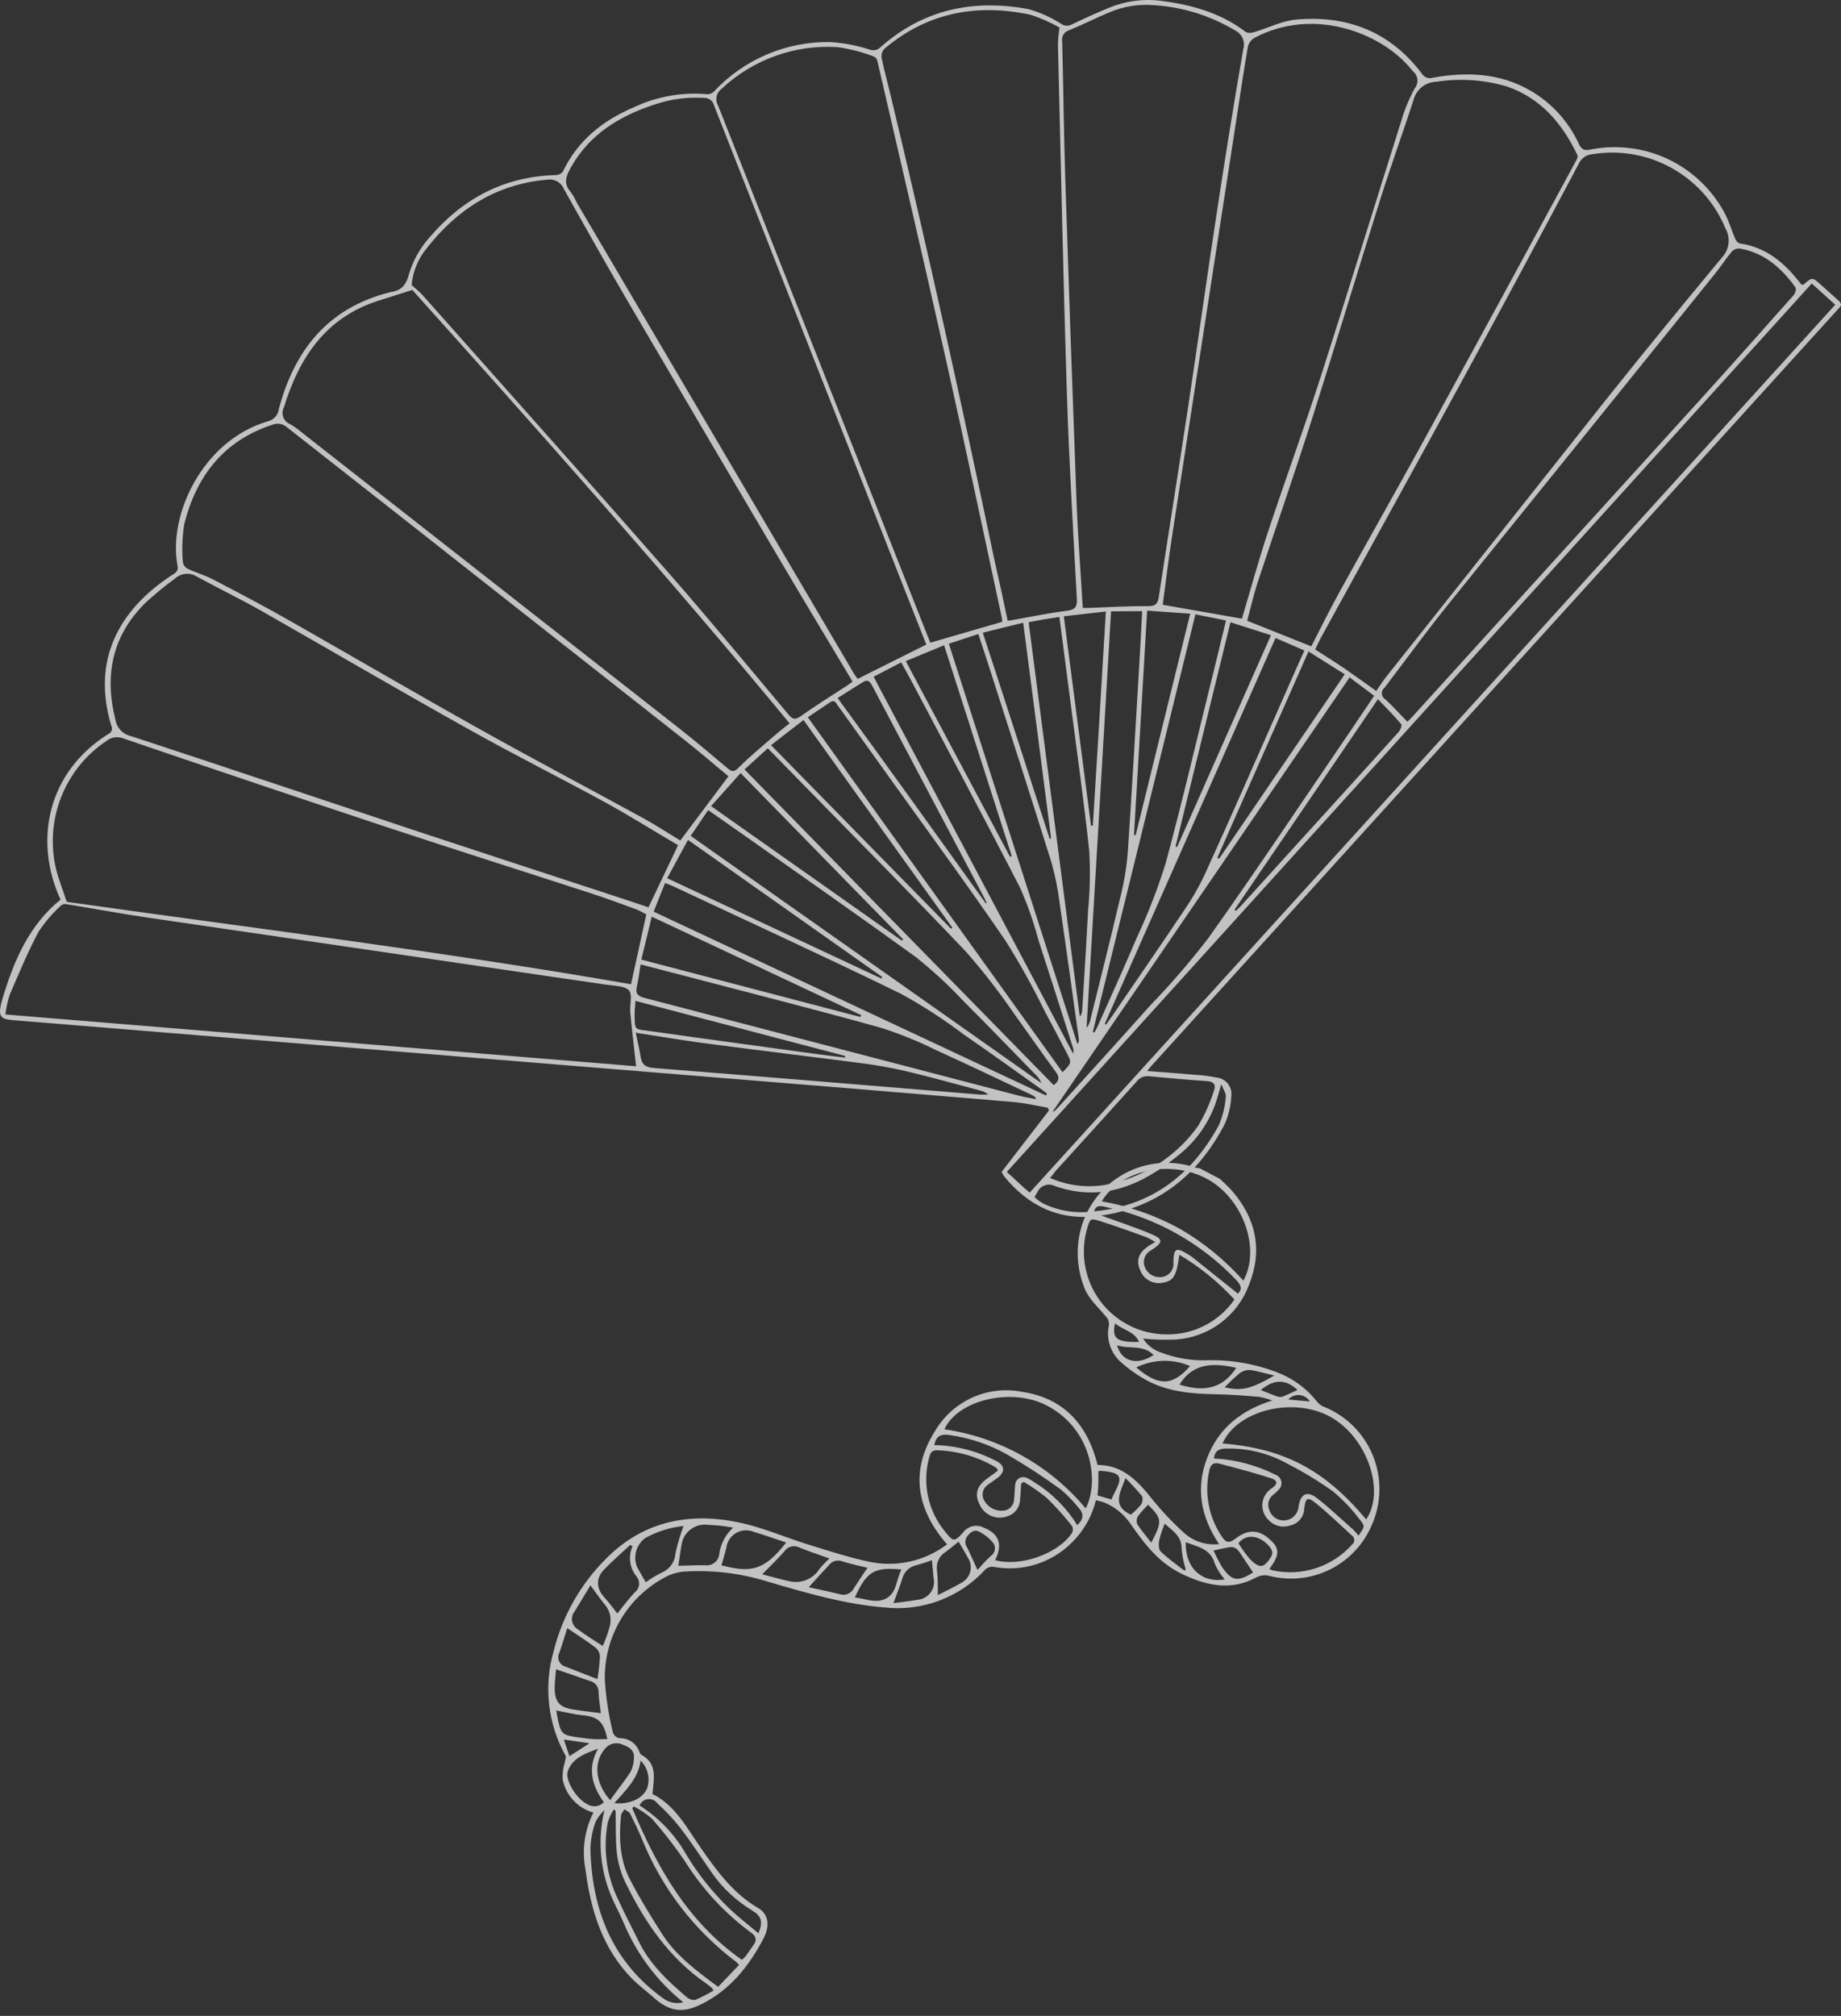 <?xml version="1.0" encoding="UTF-8"?> <svg xmlns="http://www.w3.org/2000/svg" width="95" height="104" viewBox="0 0 95 104" fill="none"><rect x="0" y="0" width="95" height="104" fill="#333333" stroke="none"/> <g opacity="0.7"> <path d="M62.955 60.822C63.171 61.034 63.405 61.232 63.599 61.463C64.838 62.903 65.159 64.542 64.445 66.299C64.155 67.081 63.645 67.761 62.976 68.259C62.308 68.757 61.51 69.05 60.678 69.105C60.114 69.13 59.548 69.115 58.986 69.058C59.202 69.399 59.531 69.654 59.915 69.778C60.65 70.059 61.433 70.194 62.22 70.178C63.488 70.136 64.751 70.352 65.933 70.812C66.746 71.125 67.458 71.656 67.989 72.346C68.086 72.457 68.21 72.54 68.349 72.588C68.915 72.821 69.428 73.165 69.858 73.599C70.288 74.034 70.627 74.55 70.854 75.118C71.081 75.686 71.192 76.293 71.181 76.904C71.17 77.516 71.036 78.119 70.788 78.678C70.368 79.67 69.608 80.481 68.644 80.963C67.68 81.445 66.575 81.567 65.529 81.307C65.41 81.272 65.285 81.261 65.161 81.275C65.037 81.29 64.918 81.328 64.809 81.389C63.534 82.074 62.288 81.811 61.053 81.231C59.818 80.651 59.097 79.697 58.373 78.667C58.036 78.15 57.55 77.749 56.98 77.514C56.846 77.464 56.706 77.439 56.551 77.395C56.346 78.24 55.905 79.008 55.28 79.61C54.766 80.118 54.138 80.494 53.449 80.709C52.76 80.923 52.029 80.969 51.318 80.842C51.224 80.82 51.125 80.824 51.034 80.856C50.942 80.887 50.861 80.943 50.8 81.019C50.151 81.714 49.35 82.249 48.459 82.581C47.569 82.912 46.613 83.032 45.668 82.931C43.59 82.765 41.587 82.175 39.596 81.591C38.209 81.16 36.755 80.987 35.306 81.08C34.948 81.106 34.599 81.211 34.287 81.389C33.336 81.901 32.545 82.665 32.003 83.599C31.46 84.532 31.186 85.597 31.212 86.676C31.267 87.56 31.4 88.437 31.608 89.298C31.621 89.404 31.673 89.502 31.755 89.572C31.836 89.642 31.94 89.679 32.047 89.676C32.256 89.683 32.457 89.753 32.626 89.876C32.794 90 32.921 90.171 32.991 90.368C33.007 90.432 33.044 90.489 33.095 90.53C33.956 90.998 33.729 91.769 33.671 92.554C34.874 93.152 35.472 94.355 36.232 95.435C37.035 96.584 37.867 97.7 39.113 98.428C39.635 98.734 39.761 99.31 39.405 99.995C38.652 101.435 37.665 102.678 36.163 103.412C35.184 103.891 34.5 103.754 33.7 103.027C33.34 102.71 32.98 102.44 32.645 102.112C31.096 100.549 30.484 98.568 30.214 96.458C30.017 95.458 30.16 94.421 30.621 93.512C30.224 93.4 29.865 93.18 29.585 92.877C29.304 92.574 29.113 92.199 29.033 91.794C29.02 91.513 29.054 91.232 29.134 90.962C29.151 90.832 29.234 90.667 29.184 90.577C28.73 89.761 28.442 88.864 28.337 87.937C28.232 87.01 28.312 86.071 28.572 85.175C29.027 83.355 29.974 81.695 31.309 80.377C33.214 78.48 35.555 78.011 38.097 78.537C39.336 78.789 40.521 79.319 41.739 79.693C42.754 80.007 43.77 80.338 44.807 80.561C45.508 80.716 46.234 80.718 46.935 80.564C47.637 80.412 48.297 80.108 48.869 79.675C47.299 77.874 46.943 75.89 48.25 73.826C48.698 73.064 49.372 72.46 50.178 72.098C50.985 71.736 51.884 71.634 52.752 71.806C54.884 72.13 56.115 73.481 56.638 75.577C57.974 75.577 58.759 76.456 59.519 77.421C60.025 78.037 60.577 78.614 61.172 79.146C61.412 79.343 61.689 79.491 61.988 79.579C62.286 79.668 62.599 79.695 62.908 79.661C61.964 78.26 61.694 76.78 62.285 75.231C62.875 73.683 64.049 72.753 65.648 72.253C65.434 72.168 65.212 72.106 64.986 72.065C64.233 72.001 63.477 71.943 62.72 71.929C61.539 71.907 60.365 71.813 59.295 71.277C58.754 70.997 58.251 70.647 57.801 70.236C57.555 70.007 57.373 69.719 57.271 69.399C57.168 69.079 57.15 68.739 57.217 68.41C57.235 68.316 57.228 68.219 57.197 68.128C57.166 68.037 57.112 67.956 57.041 67.891C56.652 67.423 56.159 66.98 55.961 66.451C55.583 65.504 55.511 64.462 55.755 63.472C55.91 62.857 56.189 62.281 56.577 61.779C56.965 61.277 57.452 60.861 58.009 60.556C58.565 60.252 59.178 60.066 59.81 60.01C60.442 59.954 61.078 60.029 61.68 60.231C61.755 60.251 61.832 60.265 61.91 60.274L62.955 60.822ZM60.858 64.733C60.707 65.838 60.563 66.076 60.008 66.174C59.777 66.224 59.536 66.192 59.326 66.083C59.115 65.975 58.949 65.797 58.856 65.579C58.496 64.823 58.964 64.427 59.612 64.074C59.46 63.978 59.301 63.893 59.137 63.818C58.352 63.537 57.563 63.249 56.767 62.997C56.263 62.839 56.252 62.867 56.105 63.357C55.918 63.991 55.88 64.659 55.995 65.309C56.109 65.96 56.373 66.575 56.765 67.106C57.157 67.637 57.667 68.071 58.255 68.372C58.843 68.673 59.492 68.834 60.153 68.842C60.847 68.86 61.535 68.705 62.154 68.391C62.773 68.076 63.305 67.613 63.7 67.041C62.869 66.139 61.912 65.361 60.858 64.733ZM52.813 76.456L52.687 76.553C52.687 76.816 52.662 77.075 52.64 77.338C52.639 77.533 52.578 77.723 52.463 77.882C52.349 78.04 52.188 78.158 52.002 78.22C51.734 78.323 51.436 78.321 51.169 78.215C50.902 78.108 50.685 77.904 50.562 77.644C50.27 77.082 50.396 76.661 50.976 76.25C51.153 76.124 51.336 75.991 51.502 75.861C51.444 75.778 51.43 75.732 51.398 75.714C50.47 75.156 49.414 74.849 48.333 74.82C48.066 74.82 48.001 74.986 47.951 75.181C47.766 75.844 47.746 76.543 47.892 77.217C48.038 77.89 48.347 78.518 48.79 79.045C49.201 79.553 49.251 79.549 49.694 79.067C49.813 78.901 49.989 78.784 50.187 78.739C50.386 78.693 50.595 78.721 50.775 78.818C51.56 79.124 51.754 79.693 51.351 80.489C52.633 80.849 54.592 80.169 55.312 79.095C55.344 79.037 55.361 78.972 55.361 78.906C55.361 78.84 55.344 78.775 55.312 78.717C54.911 78.21 54.478 77.729 54.016 77.277C53.636 76.969 53.234 76.689 52.813 76.441V76.456ZM65.508 80.939C65.547 80.967 65.589 80.99 65.634 81.008C66.378 81.177 67.154 81.143 67.881 80.911C68.609 80.678 69.26 80.255 69.768 79.686C69.806 79.657 69.836 79.62 69.856 79.578C69.876 79.535 69.885 79.488 69.883 79.441C69.881 79.394 69.867 79.348 69.844 79.307C69.82 79.266 69.787 79.232 69.747 79.207C69.142 78.652 68.551 78.08 67.914 77.561C67.467 77.201 67.366 77.269 67.301 77.849C67.291 78.044 67.219 78.231 67.095 78.382C66.972 78.533 66.803 78.64 66.614 78.688C66.419 78.762 66.207 78.777 66.004 78.731C65.801 78.685 65.616 78.58 65.472 78.429C65.357 78.322 65.268 78.191 65.21 78.045C65.153 77.899 65.13 77.742 65.141 77.586C65.153 77.429 65.2 77.278 65.278 77.142C65.357 77.006 65.465 76.89 65.594 76.801C65.954 76.574 65.954 76.376 65.569 76.257C64.701 75.977 63.815 75.743 62.933 75.512C62.663 75.44 62.472 75.512 62.4 75.872C62.275 76.439 62.264 77.025 62.367 77.596C62.47 78.168 62.686 78.713 63.001 79.2C63.271 79.625 63.405 79.643 63.822 79.329C64.442 78.868 65.022 78.919 65.594 79.484C66.041 79.906 66.019 80.241 65.508 80.939ZM56.864 61.978C58.268 62.228 59.621 62.703 60.873 63.386C62.104 64.1 63.214 65.006 64.161 66.069C65.058 64.434 64.161 61.888 62.36 60.861C60.491 59.795 57.858 60.31 56.854 61.974L56.864 61.978ZM70.503 78.382C71.501 76.891 70.532 74.133 68.645 73.092C66.758 72.051 63.858 72.732 63.084 74.468C66.279 74.734 68.349 75.829 70.492 78.379L70.503 78.382ZM48.733 73.737C51.584 74.152 54.181 75.607 56.025 77.82C56.746 76.419 56.339 73.683 53.976 72.49C52.168 71.576 49.428 72.224 48.733 73.737ZM38.133 101.377C38.098 101.329 38.059 101.282 38.018 101.237C35.831 99.602 34.136 97.397 33.12 94.862C32.937 94.423 32.731 93.991 32.515 93.562C32.465 93.465 32.321 93.415 32.22 93.343C32.162 93.447 32.058 93.552 32.047 93.66C31.935 94.801 31.971 95.939 32.512 96.973C33.001 97.916 33.56 98.824 34.132 99.721C34.853 100.87 35.933 101.673 37.057 102.501L38.133 101.377ZM38.281 101.111C38.352 101.055 38.417 100.992 38.476 100.924C38.62 100.733 38.746 100.531 38.89 100.337C39.034 100.142 39.055 99.912 38.782 99.724C37.416 98.723 36.253 97.472 35.353 96.037C34.832 95.268 34.263 94.533 33.65 93.836C33.362 93.581 33.042 93.365 32.699 93.191C32.677 93.227 32.652 93.26 32.63 93.292C33.902 96.325 35.479 99.145 38.281 101.107V101.111ZM31.766 93.418L31.672 93.35C31.538 93.557 31.434 93.783 31.363 94.02C31.126 95.284 31.275 96.591 31.791 97.769C32.173 98.604 32.591 99.422 33.005 100.243C33.574 101.374 34.478 102.217 35.422 103.02C35.482 103.076 35.553 103.12 35.632 103.147C35.71 103.174 35.793 103.185 35.875 103.178C36.203 103.037 36.521 102.874 36.826 102.688C36.792 102.638 36.755 102.59 36.715 102.544C36.635 102.474 36.552 102.408 36.466 102.346C34.525 101.017 33.257 99.148 32.252 97.077C32.031 96.608 31.889 96.106 31.831 95.59C31.752 94.866 31.784 94.135 31.766 93.411V93.418ZM62.641 75.242C63.743 75.298 64.821 75.582 65.807 76.077C65.883 76.102 65.952 76.147 66.006 76.206C66.06 76.266 66.098 76.338 66.116 76.416C66.134 76.495 66.131 76.576 66.108 76.653C66.084 76.73 66.041 76.8 65.983 76.855C65.894 76.954 65.796 77.044 65.692 77.125C65.58 77.212 65.5 77.333 65.464 77.47C65.428 77.607 65.439 77.751 65.493 77.882C65.544 78.057 65.655 78.208 65.806 78.309C65.958 78.41 66.14 78.455 66.321 78.435C66.502 78.416 66.67 78.333 66.796 78.201C66.922 78.07 66.998 77.898 67.01 77.716C67.111 77.068 67.445 76.891 67.957 77.287C68.605 77.788 69.203 78.368 69.819 78.904C69.92 79.004 70.014 79.109 70.1 79.222C70.42 78.771 70.46 78.743 70.157 78.386C69.759 77.854 69.3 77.37 68.789 76.945C68.054 76.419 67.281 75.948 66.477 75.537C65.49 74.977 64.369 74.698 63.235 74.731C62.901 74.741 62.688 74.853 62.641 75.235V75.242ZM31.194 93.379C31.006 93.555 30.851 93.762 30.733 93.991C30.569 94.439 30.479 94.911 30.466 95.388C30.545 98.529 31.59 101.212 34.237 103.106C34.383 103.211 34.55 103.283 34.727 103.317C34.903 103.35 35.085 103.345 35.26 103.301C33.91 102.215 32.853 100.808 32.188 99.209C32.043 98.878 31.885 98.558 31.727 98.233C30.984 96.726 30.795 95.004 31.194 93.371V93.379ZM48.218 74.558H48.426C49.466 74.61 50.482 74.888 51.405 75.371C51.866 75.598 51.877 75.951 51.462 76.257C51.289 76.383 51.102 76.499 50.947 76.618C50.828 76.706 50.746 76.836 50.716 76.981C50.686 77.126 50.711 77.278 50.785 77.406C50.877 77.577 51.016 77.718 51.185 77.812C51.354 77.907 51.546 77.951 51.74 77.939C51.889 77.937 52.032 77.879 52.141 77.776C52.25 77.674 52.316 77.534 52.327 77.385C52.355 77.136 52.355 76.88 52.384 76.632C52.383 76.559 52.401 76.486 52.436 76.422C52.471 76.358 52.523 76.304 52.586 76.266C52.649 76.228 52.72 76.207 52.794 76.206C52.867 76.204 52.94 76.222 53.004 76.257C53.138 76.315 53.265 76.389 53.382 76.477C54.279 77.03 55.033 77.785 55.586 78.681C55.914 78.386 55.946 78.098 55.658 77.788C55.385 77.446 55.08 77.132 54.747 76.848C53.859 76.2 52.939 75.599 51.988 75.047C51.058 74.523 50.038 74.178 48.981 74.032C48.581 73.978 48.297 74.061 48.218 74.55V74.558ZM56.447 62.572C57.419 62.932 58.388 63.245 59.328 63.631C60.048 63.923 60.048 64.081 59.404 64.502C59.247 64.58 59.126 64.715 59.067 64.879C59.007 65.044 59.013 65.225 59.083 65.385C59.154 65.559 59.284 65.703 59.449 65.792C59.615 65.881 59.806 65.91 59.99 65.875C60.163 65.844 60.317 65.749 60.421 65.608C60.525 65.467 60.571 65.292 60.549 65.118C60.567 64.398 60.675 64.326 61.312 64.715C61.382 64.755 61.45 64.799 61.514 64.848L63.877 66.739C64.096 66.537 64.071 66.332 63.812 66.058C62 64.138 59.645 62.816 57.063 62.27C56.713 62.176 56.497 62.212 56.447 62.572ZM33.009 93.148C34.014 93.788 34.845 94.666 35.429 95.705C36.044 96.719 36.789 97.649 37.644 98.471C38.112 98.914 38.627 99.307 39.138 99.739C39.383 99.141 39.304 98.864 38.807 98.558C37.995 98.067 37.293 97.414 36.747 96.638C36.192 95.842 35.666 95.028 35.069 94.257C34.722 93.821 34.34 93.414 33.927 93.04C33.873 92.963 33.8 92.902 33.715 92.863C33.629 92.823 33.535 92.808 33.441 92.817C33.348 92.826 33.259 92.86 33.183 92.915C33.106 92.97 33.047 93.044 33.009 93.13V93.148ZM40.572 79.582C39.97 79.38 39.423 79.185 38.868 79.02C38.723 78.963 38.567 78.941 38.412 78.953C38.257 78.966 38.107 79.014 37.974 79.094C37.84 79.173 37.726 79.282 37.641 79.412C37.556 79.542 37.501 79.69 37.482 79.844C37.41 80.151 37.312 80.453 37.23 80.756C38.67 81.116 39.39 81.109 40.579 79.564L40.572 79.582ZM35.27 78.728C34.575 78.8 33.901 79.012 33.289 79.351C33.065 79.519 32.903 79.756 32.828 80.026C32.753 80.296 32.77 80.583 32.875 80.842C33.016 81.105 33.171 81.361 33.322 81.631C33.579 81.444 33.851 81.279 34.136 81.137C34.339 81.055 34.514 80.916 34.642 80.737C34.77 80.559 34.844 80.348 34.856 80.129C34.964 79.647 35.105 79.173 35.278 78.71L35.27 78.728ZM34.997 80.777C35.468 80.777 35.929 80.741 36.39 80.752C36.558 80.775 36.727 80.73 36.862 80.628C36.997 80.526 37.087 80.376 37.111 80.208C37.175 79.671 37.431 79.175 37.831 78.811C37.399 78.73 36.962 78.682 36.524 78.667C36.21 78.626 35.892 78.709 35.64 78.9C35.387 79.091 35.219 79.373 35.173 79.686C35.105 80.025 35.069 80.395 35.004 80.759L34.997 80.777ZM32.641 79.776L32.519 79.704C32.072 80.122 31.608 80.525 31.179 80.965C30.75 81.404 30.747 81.937 31.201 82.427C31.438 82.682 31.64 82.971 31.856 83.241C32.123 82.913 32.407 82.52 32.746 82.16C32.807 82.115 32.859 82.058 32.898 81.992C32.938 81.926 32.963 81.853 32.974 81.777C32.985 81.702 32.98 81.624 32.961 81.55C32.941 81.477 32.907 81.407 32.861 81.346C32.677 81.13 32.56 80.865 32.522 80.583C32.484 80.302 32.528 80.015 32.648 79.758L32.641 79.776ZM39.329 81.217C39.769 81.328 40.248 81.469 40.734 81.577C41.026 81.646 41.333 81.623 41.611 81.509C41.89 81.395 42.126 81.197 42.286 80.943C42.445 80.751 42.617 80.571 42.801 80.403C42.268 80.212 41.757 80.043 41.26 79.841C41.126 79.77 40.97 79.752 40.824 79.79C40.677 79.828 40.55 79.92 40.467 80.046C40.111 80.439 39.751 80.806 39.336 81.213L39.329 81.217ZM28.694 86.118C28.672 86.392 28.629 86.716 28.622 87.044C28.622 87.789 28.849 88.077 29.587 88.196C30.052 88.268 30.52 88.319 31.006 88.383C30.967 88.041 30.902 87.663 30.887 87.303C30.892 87.17 30.851 87.039 30.77 86.933C30.689 86.828 30.574 86.753 30.444 86.723L28.694 86.118ZM31.485 92.871C31.845 92.356 32.231 91.895 32.544 91.401C32.654 91.177 32.712 90.931 32.713 90.681C32.746 90.285 32.44 90.119 32.141 90.011C32.004 89.943 31.849 89.918 31.698 89.941C31.546 89.963 31.405 90.032 31.294 90.137C30.621 90.814 30.657 91.927 31.485 92.871ZM30.47 81.789L29.645 83.147C29.592 83.213 29.554 83.289 29.533 83.371C29.511 83.452 29.507 83.538 29.52 83.621C29.534 83.704 29.564 83.784 29.61 83.855C29.655 83.926 29.715 83.986 29.785 84.033C30.196 84.343 30.635 84.609 31.104 84.919C31.248 84.591 31.369 84.253 31.464 83.907C31.515 83.722 31.523 83.528 31.485 83.341C31.448 83.153 31.366 82.977 31.247 82.826C30.985 82.51 30.747 82.171 30.47 81.789ZM30.83 86.622C30.893 86.241 30.936 85.856 30.959 85.47C30.957 85.383 30.937 85.298 30.9 85.219C30.864 85.141 30.812 85.07 30.747 85.013C30.279 84.652 29.782 84.343 29.27 83.997C29.141 84.404 29.015 84.836 28.867 85.261C28.831 85.327 28.811 85.401 28.808 85.476C28.804 85.552 28.818 85.627 28.848 85.696C28.878 85.765 28.923 85.827 28.98 85.876C29.037 85.926 29.104 85.962 29.177 85.981C29.703 86.194 30.246 86.395 30.823 86.622H30.83ZM44.771 80.882C44.331 80.774 43.899 80.691 43.485 80.558C43.36 80.505 43.221 80.495 43.091 80.531C42.96 80.567 42.845 80.646 42.765 80.756C42.437 81.116 42.095 81.476 41.731 81.886C42.261 82.002 42.812 82.113 43.341 82.247C43.478 82.289 43.626 82.282 43.757 82.226C43.889 82.17 43.997 82.069 44.061 81.941C44.278 81.598 44.512 81.26 44.764 80.882H44.771ZM48.394 82.29C48.786 82.088 49.208 81.897 49.604 81.66C49.717 81.602 49.817 81.521 49.897 81.422C49.976 81.323 50.034 81.209 50.066 81.086C50.098 80.963 50.104 80.835 50.082 80.709C50.061 80.584 50.013 80.465 49.943 80.359C49.802 80.093 49.64 79.837 49.467 79.535C49.23 79.726 49.003 79.92 48.747 80.097C48.599 80.199 48.484 80.342 48.414 80.508C48.345 80.674 48.324 80.856 48.354 81.033C48.394 81.422 48.394 81.814 48.394 82.29ZM30.873 90.213C30.235 90.451 29.562 90.67 29.303 91.362C29.134 91.823 29.742 92.802 30.293 93.073C30.426 93.161 30.585 93.2 30.744 93.183C30.903 93.166 31.05 93.094 31.161 92.979C30.531 92.104 30.297 91.203 30.873 90.199V90.213ZM48.088 80.489C47.819 80.593 47.545 80.681 47.267 80.756C47.098 80.792 46.942 80.875 46.818 80.996C46.694 81.116 46.606 81.269 46.564 81.436C46.431 81.843 46.273 82.243 46.103 82.704C46.51 82.65 46.928 82.61 47.339 82.535C47.472 82.526 47.602 82.488 47.719 82.424C47.837 82.359 47.939 82.27 48.018 82.163C48.098 82.055 48.153 81.932 48.18 81.8C48.207 81.669 48.205 81.534 48.174 81.404C48.145 81.101 48.117 80.802 48.088 80.486V80.489ZM28.705 88.247C28.734 88.401 28.759 88.582 28.799 88.762C28.943 89.424 29.04 89.518 29.706 89.612C30.009 89.655 30.315 89.698 30.617 89.72C30.855 89.738 31.096 89.72 31.338 89.72C31.157 88.823 30.866 88.574 30.084 88.492C29.645 88.452 29.198 88.337 28.705 88.243V88.247ZM46.521 80.972C45.12 80.835 44.721 81.069 44.115 82.412C44.648 82.474 45.163 82.726 45.682 82.488C46.298 82.2 46.233 81.49 46.521 80.968V80.972ZM60.869 71.432C62.123 71.824 63.084 71.651 63.794 70.567C62.645 70.311 61.568 70.29 60.869 71.428V71.432ZM63.203 81.487C62.991 81.245 62.817 80.971 62.688 80.676C62.472 79.884 61.795 79.808 61.19 79.56C61.139 80.874 62.011 81.685 63.203 81.483V81.487ZM64.665 81.127L64.1 80.284C63.938 80.039 63.797 79.758 63.43 79.823C63.171 79.866 62.915 79.931 62.62 79.992C62.746 80.272 62.887 80.544 63.041 80.81C63.52 81.53 63.837 81.66 64.665 81.119V81.127ZM61.424 70.481C60.982 70.289 60.504 70.195 60.023 70.206C59.542 70.218 59.069 70.333 58.636 70.546C59.778 71.525 60.513 71.511 61.41 70.474L61.424 70.481ZM50.45 80.986C50.656 80.766 50.879 80.489 51.138 80.266C51.193 80.228 51.239 80.179 51.273 80.122C51.308 80.065 51.33 80.002 51.338 79.936C51.346 79.87 51.34 79.803 51.321 79.739C51.301 79.676 51.268 79.617 51.225 79.567C51.036 79.349 50.809 79.167 50.555 79.031C50.295 78.886 50.101 79.013 49.921 79.247C49.852 79.334 49.815 79.442 49.815 79.553C49.815 79.664 49.852 79.772 49.921 79.859C50.09 80.219 50.249 80.579 50.436 80.979L50.45 80.986ZM61.129 81.037L61.183 80.95C61.074 80.605 61.004 80.249 60.974 79.888C60.974 79.229 60.502 78.977 60.102 78.606C59.986 78.879 59.892 79.16 59.821 79.448C59.785 79.639 59.778 79.931 59.89 80.039C60.257 80.395 60.696 80.702 61.114 81.029L61.129 81.037ZM63.916 79.632C64.083 79.902 64.268 80.159 64.471 80.403C64.636 80.579 64.881 80.799 65.083 80.788C65.285 80.777 65.472 80.511 65.594 80.313C65.749 80.053 65.569 79.837 65.382 79.654C64.899 79.193 64.269 79.139 63.902 79.625L63.916 79.632ZM33.059 90.825C32.926 91.78 32.274 92.37 31.701 93.026C32.479 93.109 33.178 92.784 33.39 92.266C33.476 92.017 33.489 91.748 33.428 91.492C33.366 91.235 33.234 91.002 33.045 90.818L33.059 90.825ZM58.078 76.257C57.815 76.978 57.38 77.648 58.287 78.112C58.312 78.122 58.339 78.13 58.366 78.134C58.549 77.985 58.717 77.818 58.867 77.637C58.911 77.574 58.94 77.501 58.953 77.425C58.965 77.349 58.961 77.271 58.939 77.197C58.668 76.87 58.381 76.556 58.078 76.257ZM65.753 70.963C65.267 70.848 64.888 70.729 64.503 70.679C64.308 70.672 64.117 70.733 63.963 70.852C63.694 71.077 63.437 71.317 63.196 71.572C64.071 71.77 64.543 71.666 65.753 70.967V70.963ZM59.249 77.63C59.06 77.811 58.885 78.008 58.726 78.217C58.687 78.278 58.663 78.348 58.656 78.421C58.649 78.493 58.66 78.567 58.687 78.634C58.896 78.962 59.155 79.257 59.407 79.585C59.983 78.494 59.969 78.353 59.249 77.633V77.63ZM56.677 75.915C56.677 76.117 56.677 76.326 56.677 76.535C56.677 76.744 56.648 76.949 56.634 77.151L57.354 77.359C57.408 77.237 57.452 77.125 57.505 77.025C57.981 76.142 57.84 75.962 56.756 75.876C56.731 75.876 56.706 75.897 56.677 75.915ZM59.533 69.912C58.986 69.346 58.258 69.62 57.642 69.4C57.877 70.25 58.676 70.463 59.519 69.912H59.533ZM65.054 71.713C65.371 71.835 65.648 71.954 65.933 72.051C66.015 72.078 66.103 72.078 66.185 72.051C66.448 71.947 66.7 71.824 66.956 71.709C66.34 71.14 65.746 71.136 65.04 71.727L65.054 71.713ZM58.773 69.217C58.51 68.659 57.931 68.619 57.538 68.269C57.365 69.055 57.617 69.256 58.759 69.231L58.773 69.217ZM29.094 89.745C29.198 90.055 29.288 90.321 29.386 90.602L30.419 89.936L29.094 89.745ZM67.593 72.303C67.537 72.21 67.459 72.132 67.367 72.075C67.275 72.017 67.17 71.982 67.062 71.972C66.954 71.963 66.845 71.978 66.744 72.018C66.643 72.058 66.553 72.121 66.48 72.202L67.593 72.303Z" fill="white"></path> <path d="M3.124 46.413C1.716 43.344 2.465 39.825 5.591 37.866C5.63 37.85 5.665 37.827 5.694 37.797C5.723 37.767 5.746 37.731 5.76 37.691C5.775 37.652 5.781 37.61 5.779 37.569C5.776 37.527 5.765 37.486 5.746 37.449C4.727 34.088 6.106 31.499 8.818 29.706C9.016 29.576 9.225 29.504 9.16 29.172C8.667 26.623 10.41 22.747 13.813 21.739C13.966 21.704 14.105 21.622 14.209 21.505C14.313 21.387 14.377 21.24 14.393 21.084C15.2 18.069 16.914 15.898 20.073 15.091L20.148 15.069C20.703 14.994 20.951 14.731 21.106 14.133C21.313 13.446 21.666 12.813 22.14 12.275C23.851 10.261 26.004 9.095 28.698 9.033C28.77 9.029 28.84 9.008 28.902 8.973C28.965 8.937 29.018 8.888 29.058 8.828C29.829 7.229 31.118 6.21 32.71 5.533C33.894 4.974 35.206 4.742 36.51 4.863C36.571 4.863 36.633 4.85 36.69 4.826C36.746 4.802 36.798 4.767 36.841 4.722C37.602 3.906 38.526 3.257 39.552 2.817C40.578 2.378 41.685 2.157 42.801 2.169C43.503 2.208 44.197 2.337 44.865 2.554C44.959 2.592 45.063 2.602 45.163 2.582C45.262 2.563 45.354 2.514 45.427 2.443C47.631 0.484 50.224 -0.057 53.062 0.469C53.66 0.635 54.229 0.89 54.751 1.225C54.828 1.282 54.919 1.316 55.015 1.324C55.11 1.331 55.206 1.312 55.291 1.269C55.928 0.966 56.569 0.671 57.221 0.404C58.076 0.049 59.008 -0.075 59.926 0.044C61.504 0.249 63.005 0.667 64.295 1.658C64.429 1.71 64.578 1.71 64.712 1.658C65.451 1.442 66.171 1.067 66.92 1.006C69.553 0.782 71.764 1.654 73.381 3.811C73.44 3.903 73.528 3.973 73.632 4.008C73.735 4.043 73.847 4.042 73.95 4.006C75.682 3.7 77.379 3.761 78.949 4.661C80.056 5.296 80.938 6.26 81.47 7.42C81.625 7.744 81.779 7.78 82.107 7.708C83.447 7.45 84.835 7.625 86.069 8.207C87.303 8.79 88.32 9.75 88.972 10.949C89.213 11.385 89.35 11.878 89.551 12.339C89.591 12.433 89.692 12.548 89.778 12.559C91.14 12.754 92.094 13.564 92.897 14.608C92.922 14.638 92.948 14.665 92.976 14.691C93.009 14.691 93.041 14.691 93.056 14.691C93.517 14.291 93.517 14.291 93.963 14.691C94.269 14.969 94.575 15.246 94.885 15.52C95.029 15.649 95.047 15.746 94.885 15.908C88.904 22.492 82.925 29.078 76.946 35.666L59.397 55.009C59.335 55.078 59.281 55.153 59.195 55.254C60.052 55.319 60.87 55.377 61.687 55.449C62.05 55.469 62.411 55.516 62.768 55.589C62.885 55.599 62.998 55.634 63.102 55.69C63.205 55.746 63.295 55.824 63.367 55.916C63.44 56.01 63.492 56.116 63.52 56.23C63.549 56.344 63.554 56.463 63.535 56.579C63.512 57.069 63.397 57.551 63.196 57.998C61.81 60.653 59.699 62.345 56.66 62.734C54.672 62.986 53.094 62.234 51.844 60.721C51.784 60.64 51.729 60.555 51.682 60.465L54.128 57.292C54.11 57.242 54.092 57.195 54.07 57.148C53.49 57.047 52.914 56.911 52.331 56.857C49.45 56.608 46.568 56.381 43.687 56.136L12.427 53.59L0.999 52.657C0.042 52.582 -0.203 52.593 0.16 51.419C0.733 49.542 1.5 47.727 3.124 46.413ZM21.276 14.958L19.507 15.52C16.799 16.387 15.438 18.455 14.649 21.019C14.609 21.096 14.586 21.18 14.58 21.267C14.575 21.354 14.588 21.441 14.618 21.522C14.648 21.603 14.695 21.677 14.756 21.74C14.816 21.802 14.889 21.851 14.969 21.883C15.154 21.986 15.328 22.106 15.488 22.243C21.995 27.343 28.502 32.444 35.011 37.546C35.872 38.219 36.7 38.929 37.532 39.624C37.712 39.768 37.839 39.883 38.091 39.624C38.703 39.015 39.373 38.464 40.025 37.899C40.252 37.701 40.493 37.517 40.745 37.319C34.439 29.684 27.866 22.301 21.276 14.958ZM55.874 31.362H56.202C57.214 31.326 58.223 31.261 59.235 31.272C59.642 31.272 59.746 31.142 59.8 30.775C60.293 27.534 60.812 24.293 61.305 21.026C61.81 17.669 62.281 14.306 62.793 10.942C63.221 8.137 63.668 5.338 64.154 2.544C64.213 2.358 64.203 2.157 64.126 1.978C64.048 1.8 63.908 1.655 63.733 1.571C62.46 0.805 61.02 0.358 59.537 0.267C58.763 0.204 57.985 0.327 57.268 0.628C56.548 0.926 55.867 1.276 55.151 1.568C55.034 1.604 54.935 1.683 54.873 1.787C54.81 1.892 54.789 2.017 54.812 2.137C54.87 4.467 54.895 6.797 54.967 9.123C55.147 14.686 55.341 20.248 55.55 25.809C55.619 27.638 55.763 29.493 55.874 31.362ZM47.8 33.253L47.645 32.864C46.831 30.794 46.016 28.726 45.2 26.659C42.412 19.583 39.627 12.508 36.844 5.432C36.815 5.32 36.749 5.221 36.656 5.151C36.563 5.082 36.449 5.046 36.333 5.05C35.495 4.998 34.654 5.106 33.855 5.367C32.029 5.954 30.459 6.88 29.476 8.608C29.22 9.062 29.044 9.455 29.454 9.908C29.576 10.083 29.681 10.269 29.768 10.463L44.073 34.762C44.13 34.852 44.193 34.938 44.26 35.021L47.8 33.253ZM64.086 31.917C64.518 30.476 64.928 28.956 65.418 27.48C66.304 24.8 67.277 22.15 68.144 19.463C69.56 15.066 70.914 10.65 72.308 6.246C72.477 5.657 72.712 5.09 73.006 4.553C73.108 4.428 73.157 4.267 73.142 4.107C73.127 3.946 73.05 3.797 72.927 3.692C72.855 3.617 72.787 3.53 72.718 3.451C71.188 1.676 67.77 0.357 64.752 1.942C64.663 1.992 64.585 2.06 64.523 2.141C64.462 2.222 64.417 2.315 64.392 2.414C64.15 3.833 63.942 5.255 63.722 6.674C62.642 13.673 61.561 20.672 60.481 27.671C60.297 28.859 60.153 30.058 59.998 31.2L64.086 31.917ZM37.59 40.049C36.852 39.437 36.099 38.788 35.318 38.172C30.602 34.456 25.884 30.743 21.164 27.033C19.043 25.362 16.911 23.698 14.789 22.027C14.691 21.945 14.572 21.891 14.445 21.87C14.319 21.849 14.189 21.862 14.069 21.908C11.548 22.726 10.136 24.552 9.51 27.033C9.404 27.688 9.38 28.353 9.438 29.014C9.45 29.084 9.478 29.149 9.52 29.206C9.562 29.263 9.616 29.309 9.679 29.342C10.111 29.543 10.579 29.677 11.001 29.896C12.38 30.617 13.759 31.337 15.114 32.115C18.355 33.959 21.596 35.853 24.859 37.675C27.65 39.235 30.477 40.722 33.279 42.257C33.92 42.617 34.525 43.009 35.105 43.362L37.59 40.049ZM51.996 32.014C52.107 32.014 52.187 32.014 52.262 31.985C53.195 31.823 54.12 31.625 55.057 31.51C55.489 31.452 55.59 31.308 55.568 30.887C55.377 27.354 55.165 23.817 55.053 20.281C54.862 14.281 54.74 8.277 54.592 2.273C54.603 1.988 54.629 1.703 54.672 1.42C54.197 1.148 53.695 0.927 53.173 0.761C50.404 0.17 47.854 0.646 45.646 2.508C45.587 2.569 45.543 2.643 45.516 2.724C45.49 2.805 45.481 2.891 45.492 2.976C45.61 3.577 45.78 4.168 45.924 4.776C47.861 12.8 49.633 20.864 51.326 28.942C51.556 29.954 51.783 30.977 51.996 32.014ZM21.229 14.695C21.456 14.904 21.654 15.055 21.819 15.239C26.033 19.985 30.265 24.721 34.453 29.497C36.574 31.917 38.624 34.405 40.694 36.869C40.896 37.106 41.026 37.153 41.307 36.955C42.103 36.397 42.927 35.875 43.741 35.352C43.824 35.298 43.9 35.23 43.993 35.162C42.697 33.001 41.411 30.865 40.147 28.722C37.561 24.343 34.983 19.96 32.411 15.573C31.28 13.643 30.186 11.695 29.094 9.743C29.025 9.577 28.901 9.44 28.743 9.354C28.585 9.268 28.403 9.239 28.226 9.271C25.597 9.501 23.591 10.798 22.003 12.829C21.568 13.361 21.304 14.011 21.243 14.695H21.229ZM51.715 32.079C51.715 31.96 51.693 31.856 51.672 31.755C50.732 27.397 49.817 23.032 48.841 18.678C47.681 13.495 46.471 8.32 45.275 3.145C45.266 3.098 45.246 3.054 45.217 3.016C45.189 2.978 45.152 2.947 45.11 2.925C44.503 2.689 43.871 2.523 43.226 2.432C42.132 2.361 41.035 2.516 40.004 2.887C38.972 3.258 38.028 3.838 37.23 4.589C37.099 4.685 37.009 4.827 36.977 4.986C36.945 5.145 36.973 5.311 37.057 5.45C40.658 14.562 44.26 23.677 47.861 32.795C47.912 32.929 47.966 33.058 48.009 33.156L51.715 32.079ZM67.665 33.346C68.155 32.399 68.62 31.445 69.135 30.516C70.594 27.869 72.092 25.243 73.543 22.593C76.158 17.817 78.761 13.034 81.355 8.245C81.391 8.173 81.43 8.061 81.398 8C80.616 6.375 79.521 5.065 77.753 4.459C76.573 4.112 75.331 4.029 74.116 4.218C73.844 4.226 73.583 4.321 73.371 4.491C73.159 4.661 73.008 4.895 72.942 5.158C72.391 6.854 71.778 8.533 71.242 10.233C70.043 14.043 68.894 17.868 67.683 21.674C66.798 24.451 65.836 27.203 64.928 29.958C64.701 30.645 64.54 31.355 64.356 32.025L67.665 33.346ZM34.99 43.603C33.755 42.883 32.516 42.098 31.233 41.396C28.921 40.132 26.552 38.95 24.261 37.665C20.66 35.659 17.116 33.581 13.536 31.542C12.427 30.912 11.274 30.357 10.147 29.741C9.978 29.636 9.779 29.589 9.581 29.606C9.382 29.622 9.194 29.703 9.045 29.835C8.52 30.222 8.015 30.636 7.532 31.074C5.8 32.767 5.372 34.805 5.955 37.128C5.988 37.333 6.082 37.523 6.224 37.675C6.367 37.825 6.552 37.93 6.755 37.974C11.739 39.609 16.712 41.284 21.69 42.937C25.14 44.079 28.597 45.202 32.051 46.337C32.53 46.492 33.005 46.654 33.463 46.809L34.99 43.603ZM3.427 46.524C13.151 47.896 22.896 49.096 32.562 50.777L33.351 47.176C33.194 47.08 33.03 46.996 32.861 46.924C32.076 46.636 31.288 46.344 30.492 46.085C27.034 44.961 23.57 43.866 20.119 42.725C15.531 41.205 10.95 39.663 6.376 38.1C6.229 38.039 6.068 38.019 5.91 38.042C5.752 38.066 5.603 38.132 5.48 38.234C4.431 38.937 3.621 39.943 3.158 41.118C2.695 42.292 2.6 43.58 2.887 44.81C3.016 45.357 3.243 45.905 3.441 46.524H3.427ZM71.011 35.655C71.213 35.37 71.371 35.111 71.566 34.873C75.381 30.072 79.196 25.262 83.011 20.446C84.932 18.045 86.885 15.653 88.871 13.269C89.053 13.069 89.167 12.817 89.196 12.548C89.225 12.279 89.168 12.008 89.033 11.774C88.488 10.46 87.517 9.368 86.275 8.675C85.034 7.981 83.594 7.727 82.19 7.953C82.037 7.96 81.888 8.01 81.761 8.096C81.634 8.183 81.533 8.303 81.47 8.443C79.583 11.998 77.679 15.541 75.758 19.07C73.255 23.666 70.716 28.25 68.195 32.839C68.076 33.055 67.975 33.285 67.867 33.509C68.418 33.869 68.948 34.186 69.441 34.531C69.934 34.877 70.489 35.263 71.026 35.655H71.011ZM32.825 55.009C32.717 54.047 32.609 53.14 32.523 52.232C32.487 51.843 32.652 51.325 32.458 51.098C32.264 50.871 31.738 50.864 31.327 50.806C23.404 49.647 15.489 48.489 7.583 47.334C6.178 47.126 4.781 46.866 3.376 46.639C3.328 46.637 3.28 46.645 3.235 46.663C3.191 46.681 3.15 46.709 3.117 46.744C2.688 47.14 2.308 47.586 1.986 48.073C1.428 49.128 0.967 50.234 0.495 51.336C0.391 51.662 0.319 51.997 0.279 52.337L32.825 55.009ZM93.491 14.626L51.953 60.462C52.172 60.663 52.356 60.822 52.543 61.002C52.73 61.182 52.932 61.362 53.134 61.528L94.701 15.721L93.491 14.626ZM72.625 37.236C72.722 37.139 72.816 37.049 72.902 36.952C77.874 31.473 82.849 25.995 87.826 20.518C89.415 18.764 90.988 16.992 92.559 15.224C92.641 15.13 92.703 14.904 92.652 14.832C91.932 13.82 91.028 13.031 89.753 12.818C89.68 12.816 89.608 12.829 89.541 12.857C89.474 12.884 89.413 12.927 89.364 12.98C89.058 13.341 88.799 13.755 88.496 14.126C83.894 19.835 79.29 25.54 74.685 31.24C73.568 32.63 72.524 34.07 71.443 35.482C71.396 35.519 71.359 35.568 71.335 35.623C71.311 35.678 71.302 35.738 71.307 35.798C71.313 35.857 71.333 35.915 71.366 35.965C71.399 36.015 71.444 36.056 71.497 36.084C71.876 36.44 72.221 36.825 72.625 37.236ZM54.34 57.321L54.369 57.357C54.434 57.296 54.506 57.238 54.563 57.174C56.163 55.409 57.772 53.648 59.357 51.869C60.421 50.769 61.422 49.61 62.353 48.397C64.874 44.853 67.273 41.241 69.722 37.657C70.115 37.078 70.507 36.498 70.91 35.896L69.643 34.946L54.34 57.321ZM41.685 37.002L54.83 55.319C55.309 54.825 55.309 54.825 55.035 54.303C54.657 53.583 54.286 52.863 53.897 52.142C53.291 50.902 52.619 49.695 51.884 48.527C49.914 45.645 47.847 42.843 45.819 40.006L43.237 36.404C43.14 36.271 43.068 36.076 42.837 36.228L41.685 37.002ZM38.418 39.696L54.376 55.985C54.664 55.751 54.686 55.575 54.488 55.308C53.75 54.314 53.047 53.288 52.327 52.294C51.569 51.185 50.745 50.124 49.86 49.114C47.087 46.189 44.238 43.33 41.422 40.445L39.621 38.605L38.418 39.696ZM53.977 56.518L54.023 56.421C53.951 56.363 53.883 56.302 53.807 56.248C52.46 55.294 51.124 54.325 49.763 53.392C48.724 52.604 47.629 51.894 46.486 51.267C42.585 49.362 38.638 47.554 34.709 45.71C34.594 45.656 34.471 45.613 34.32 45.555C34.115 46.067 33.927 46.542 33.729 47.032L53.977 56.518ZM56.393 53.234L56.476 53.27C56.523 53.176 56.577 53.086 56.62 52.992C57.301 51.458 58.003 49.935 58.655 48.39C59.241 47.138 59.742 45.848 60.153 44.529C61.057 41.187 61.835 37.812 62.674 34.445C62.868 33.649 63.059 32.85 63.265 32.01L61.687 31.694C59.919 38.914 58.151 46.074 56.393 53.234ZM35.642 43.124L53.742 55.881C53.67 55.704 53.558 55.546 53.415 55.42C52.187 54.163 50.973 52.899 49.727 51.656C48.956 50.831 48.125 50.065 47.242 49.362C44.253 47.201 41.209 45.076 38.188 42.944C37.651 42.563 37.107 42.192 36.542 41.795L35.642 43.124ZM45.081 34.913L55.377 54.361C55.407 54.251 55.4 54.135 55.359 54.029C54.769 52.178 54.182 50.327 53.58 48.48C53.338 47.567 53.025 46.675 52.644 45.811C50.764 42.152 48.823 38.529 46.903 34.892C46.781 34.665 46.648 34.438 46.504 34.171L45.081 34.913ZM57.009 52.819L57.074 52.866L57.434 52.351C58.651 50.572 59.876 48.797 61.075 47.007C61.486 46.416 61.848 45.792 62.155 45.141C63.596 41.99 64.972 38.821 66.376 35.659C66.686 34.938 66.999 34.254 67.309 33.559L65.822 32.914L57.009 52.819ZM33.056 49.755C32.991 50.158 32.948 50.525 32.865 50.886C32.782 51.246 32.897 51.39 33.261 51.483C39.7 53.164 46.137 54.845 52.572 56.525C52.867 56.601 53.17 56.648 53.469 56.709C53.453 56.664 53.429 56.623 53.397 56.588C53.364 56.553 53.325 56.526 53.281 56.507C51.632 55.733 49.99 54.941 48.329 54.188C47.413 53.732 46.463 53.345 45.488 53.032C42.387 52.164 39.265 51.375 36.149 50.558L33.056 49.755ZM57.333 31.542C56.908 38.745 56.49 45.887 56.069 53.028C56.176 52.899 56.246 52.744 56.274 52.578C56.778 50.522 57.301 48.469 57.783 46.409C57.983 45.636 58.119 44.849 58.19 44.054C58.424 40.6 58.619 37.146 58.824 33.689C58.867 32.968 58.9 32.266 58.939 31.528L57.333 31.542ZM48.963 33.21C51.185 40.124 53.389 46.992 55.597 53.86C55.627 53.83 55.649 53.792 55.662 53.752C55.675 53.711 55.679 53.668 55.673 53.626C55.345 51.282 55.025 48.944 54.679 46.589C54.592 45.877 54.45 45.172 54.254 44.482C53.213 41.154 52.14 37.834 51.074 34.51C50.886 33.919 50.688 33.332 50.483 32.709L48.963 33.21ZM54.668 31.83L53.868 31.953L53.08 32.1C53.966 38.922 54.841 45.689 55.72 52.452C55.802 52.35 55.847 52.223 55.846 52.092C55.95 50.378 56.062 48.663 56.148 46.949C56.246 45.944 56.266 44.932 56.209 43.924C55.928 41.263 55.547 38.612 55.205 35.961L54.668 31.83ZM54.185 60.771C55.074 61.161 56.055 61.286 57.013 61.132C58.953 60.786 60.68 59.694 61.824 58.088C62.171 57.51 62.448 56.892 62.649 56.248C62.75 55.989 62.649 55.801 62.307 55.776C61.298 55.708 60.29 55.618 59.285 55.524C59.167 55.51 59.048 55.527 58.939 55.573C58.83 55.619 58.734 55.693 58.662 55.787C57.265 57.343 55.856 58.884 54.452 60.433C54.365 60.555 54.286 60.66 54.185 60.771ZM32.807 53.28C32.901 53.738 32.995 54.123 33.056 54.519C33.117 54.916 33.315 55.067 33.74 55.099C39.355 55.542 44.969 56.01 50.584 56.471C50.721 56.471 50.861 56.471 50.998 56.471C50.873 56.363 50.721 56.288 50.559 56.255C49.284 55.917 48.016 55.56 46.73 55.258C45.957 55.078 45.174 54.94 44.386 54.843C41.904 54.516 39.419 54.224 36.938 53.896C35.584 53.731 34.233 53.5 32.807 53.28ZM49.075 47.914L49.143 47.86L41.462 37.146L39.787 38.443L49.075 47.914ZM34.428 45.307L45.481 50.482L45.524 50.403L35.501 43.33C35.137 44.003 34.799 44.63 34.428 45.307ZM46.539 48.527L46.604 48.462L38.217 39.883L36.693 41.587L46.539 48.527ZM44.4 52.467L44.436 52.369L33.632 47.291C33.445 48.069 33.272 48.772 33.095 49.506L44.4 52.467ZM60.661 43.668L60.74 43.704C62.346 40.074 63.956 36.444 65.584 32.77L63.495 32.104L60.661 43.668ZM58.518 43.081H58.604C59.537 39.296 60.466 35.518 61.417 31.661L59.195 31.503C58.968 35.396 58.741 39.231 58.518 43.063V43.081ZM67.521 33.609C65.933 37.211 64.377 40.73 62.818 44.252L62.908 44.302L69.391 34.787L67.521 33.609ZM63.704 46.935L63.783 46.989L64.028 46.744L69.02 41.245C70.075 40.081 71.134 38.922 72.182 37.751C72.268 37.654 72.355 37.423 72.308 37.366C71.948 36.93 71.53 36.519 71.105 36.069L63.704 46.935ZM50.85 46.618L50.912 46.575C50.868 46.481 50.825 46.384 50.775 46.29L47.35 39.807L45.038 35.432C44.926 35.219 44.818 35.01 44.533 35.187C44.105 35.45 43.687 35.72 43.223 36.012C45.794 39.523 48.326 43.067 50.861 46.593L50.85 46.618ZM54.139 43.272L54.239 43.251C53.764 39.566 53.289 35.882 52.799 32.126L50.714 32.641C51.884 36.203 53.015 39.725 54.157 43.247L54.139 43.272ZM46.741 34.106L52.122 44.205L52.208 44.165C51.045 40.546 49.885 36.93 48.718 33.289L46.741 34.106ZM57.056 31.549L54.895 31.794C55.367 35.428 55.831 38.997 56.299 42.599H56.393C56.627 38.911 56.843 35.259 57.066 31.524L57.056 31.549ZM63.013 55.967C62.883 56.403 62.8 56.713 62.696 57.008C62.307 58.05 61.635 58.964 60.754 59.644C58.907 61.15 56.865 62.035 54.445 61.193C54.364 61.149 54.274 61.123 54.182 61.116C54.09 61.108 53.998 61.121 53.911 61.152C53.824 61.183 53.745 61.231 53.678 61.295C53.611 61.358 53.558 61.435 53.523 61.52L53.382 61.755C53.432 61.808 53.486 61.857 53.544 61.902C53.641 61.973 53.742 62.038 53.847 62.097C54.658 62.483 55.565 62.621 56.454 62.493C59.418 62.216 61.496 60.617 62.894 58.052C63.091 57.595 63.212 57.108 63.254 56.612C63.286 56.414 63.135 56.219 63.023 55.942L63.013 55.967ZM43.608 54.563C43.61 54.534 43.61 54.505 43.608 54.476L32.786 51.635C32.786 51.872 32.75 52.041 32.75 52.214C32.75 53.219 32.714 53.075 33.574 53.198C36.456 53.608 39.337 53.993 42.218 54.39L43.608 54.563Z" fill="white"></path> </g> </svg> 